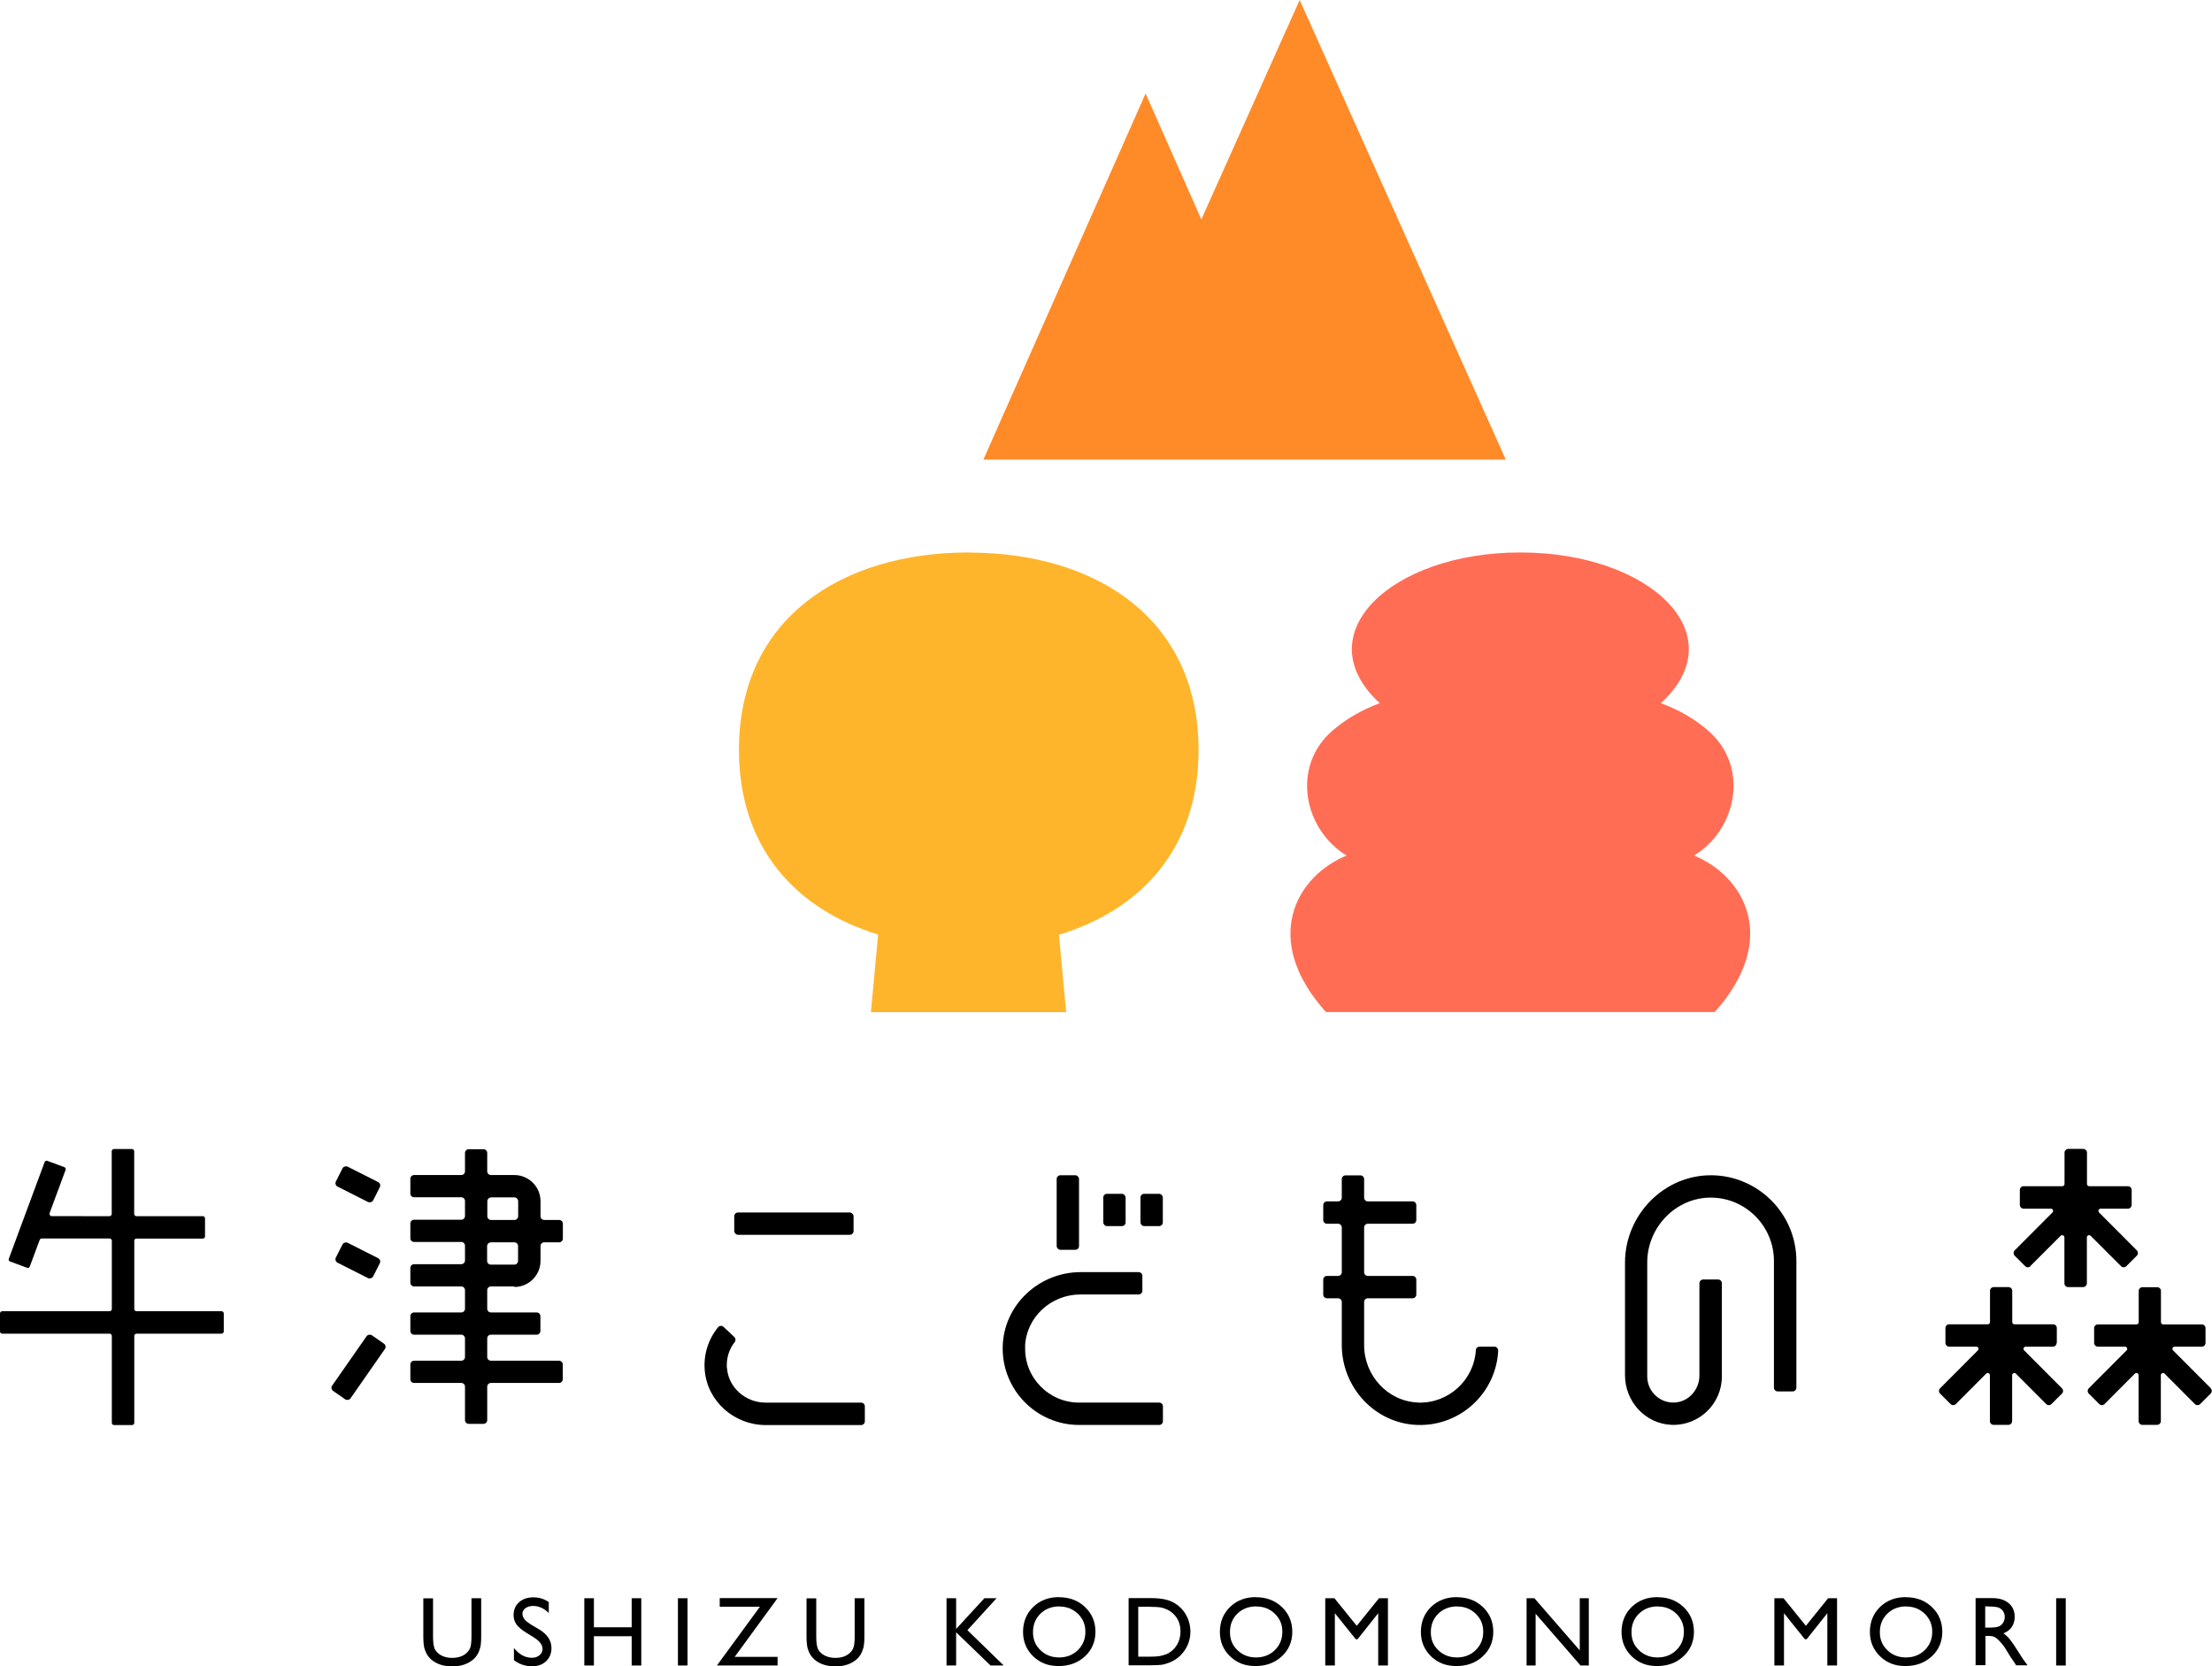 <?xml version="1.0" encoding="UTF-8"?><svg id="_レイヤー_2" xmlns="http://www.w3.org/2000/svg" viewBox="0 0 197.99 149.14"><defs><style>.cls-1{fill:#ffb52b;}.cls-2{fill:#ff8a28;}.cls-3{fill:#ff6d55;}</style></defs><g id="_デザイン"><g><g><path class="cls-1" d="M86.71,49.45c-11.36,0-20.57,5.89-20.57,17.67,0,8.79,5.13,14.3,12.46,16.53l-.65,6.95h17.48l-.65-6.93c7.35-2.22,12.5-7.74,12.5-16.54,0-11.78-9.21-17.67-20.57-17.67Z"/><path class="cls-3" d="M151.63,76.58c3.84-2.33,4.99-7.98,1.24-11.2-1.2-1.04-2.58-1.83-4.21-2.44,6.71-6.13-.95-13.49-12.58-13.49s-19.28,7.36-12.58,13.49c-1.63,.61-3.01,1.41-4.21,2.44-3.75,3.22-2.6,8.87,1.24,11.2-4.52,1.86-7.69,7.5-1.85,14.01h34.8c5.84-6.52,2.67-12.15-1.85-14.01Z"/></g><polygon class="cls-2" points="134.78 41.14 116.33 0 107.53 19.64 102.54 8.37 88.02 41.14 134.78 41.14"/><path d="M65.06,122.45c-.06-.85,.19-1.67,.7-2.32,.11-.14,.09-.33-.03-.45l-.97-.91c-.14-.13-.37-.12-.49,.04-.88,1.08-1.31,2.45-1.19,3.86,.24,2.79,2.66,4.89,5.46,4.89h8.53c.19,0,.34-.15,.34-.34v-1.33c0-.19-.15-.34-.34-.34h-8.55c-1.77,0-3.32-1.33-3.45-3.1Z"/><rect x="65.72" y="108.53" width="10.68" height="2" rx=".34" ry=".34"/><path d="M126.92,125.54c-2.71-.1-4.82-2.42-4.82-5.13v-3.87c0-.18,.15-.33,.33-.33h4.01c.18,0,.33-.15,.33-.33v-1.34c0-.18-.15-.33-.33-.33h-4.01c-.18,0-.33-.15-.33-.33v-4.01c0-.18,.15-.33,.33-.33h4.01c.18,0,.33-.15,.33-.33v-1.34c0-.18-.15-.33-.33-.33h-4.01c-.18,0-.33-.15-.33-.33v-1.67c0-.18-.15-.33-.33-.33h-1.34c-.18,0-.33,.15-.33,.33v1.67c0,.18-.15,.33-.33,.33h-1c-.18,0-.33,.15-.33,.33v1.34c0,.18,.15,.33,.33,.33h1c.18,0,.33,.15,.33,.33v4.01c0,.18-.15,.33-.33,.33h-1c-.18,0-.33,.15-.33,.33v1.34c0,.18,.15,.33,.33,.33h1c.18,0,.33,.15,.33,.33v3.85c0,3.82,2.99,7.05,6.8,7.16,3.84,.11,7.01-2.88,7.2-6.65,0-.19-.14-.36-.33-.36h-1.34c-.17,0-.32,.13-.33,.31-.16,2.68-2.44,4.79-5.18,4.7Z"/><rect x="94.58" y="105.2" width="2" height="6.67" rx=".33" ry=".33"/><path d="M91.75,120.52c.1-2.62,2.33-4.65,4.95-4.65h5.22c.18,0,.33-.15,.33-.33v-1.34c0-.18-.15-.33-.33-.33h-5.19c-3.72,0-6.87,2.91-6.98,6.63-.11,3.87,3,7.05,6.84,7.05h7.17c.18,0,.33-.15,.33-.33v-1.34c0-.18-.15-.33-.33-.33h-7.17c-2.73,0-4.94-2.27-4.83-5.02Z"/><rect x="102.08" y="106.86" width="2" height="2.89" rx=".33" ry=".33"/><rect x="98.75" y="106.86" width="2" height="2.89" rx=".33" ry=".33"/><path d="M153.26,105.2c-4.29-.07-7.81,3.53-7.81,7.82v10.08c0,2.35,1.82,4.35,4.17,4.44,2.47,.09,4.5-1.89,4.5-4.33v-8.34c0-.19-.15-.34-.34-.34h-1.33c-.19,0-.34,.15-.34,.34v8.26c0,1.24-.94,2.33-2.18,2.41-1.36,.09-2.49-.99-2.49-2.33v-10.21c0-3.17,2.6-5.85,5.77-5.8,3.08,.05,5.57,2.58,5.57,5.67v11.34c0,.19,.15,.34,.34,.34h1.33c.19,0,.34-.15,.34-.34v-11.34c0-4.19-3.37-7.6-7.54-7.67Z"/><g><path d="M184.1,120.21v-1.34c0-.18-.15-.33-.33-.33h-3.46c-.11,0-.2-.09-.2-.2v-2.8c0-.18-.15-.33-.33-.33h-1.33c-.18,0-.33,.15-.33,.33v2.8c0,.11-.09,.2-.2,.2h-3.46c-.18,0-.33,.15-.33,.33v1.34c0,.18,.15,.33,.33,.33h2.43c.18,0,.27,.22,.14,.34l-3.38,3.39c-.13,.13-.13,.34,0,.47l.94,.94c.13,.13,.34,.13,.47,0l2.71-2.72c.13-.13,.34-.04,.34,.14v4.11c0,.18,.15,.33,.33,.33h1.33c.18,0,.33-.15,.33-.33v-4.11c0-.18,.22-.27,.34-.14l2.71,2.72c.13,.13,.34,.13,.47,0l.94-.94c.13-.13,.13-.34,0-.47l-3.38-3.39c-.13-.13-.04-.34,.14-.34h2.43c.18,0,.33-.15,.33-.33Z"/><path d="M197.89,124.27l-3.38-3.39c-.13-.13-.04-.34,.14-.34h2.43c.18,0,.33-.15,.33-.33v-1.33c0-.18-.15-.33-.33-.33h-3.46c-.11,0-.2-.09-.2-.2v-2.8c0-.18-.15-.33-.33-.33h-1.33c-.18,0-.33,.15-.33,.33v2.8c0,.11-.09,.2-.2,.2h-3.46c-.18,0-.33,.15-.33,.33v1.33c0,.18,.15,.33,.33,.33h2.43c.18,0,.27,.21,.14,.34l-3.38,3.39c-.13,.13-.13,.34,0,.47l.94,.94c.13,.13,.34,.13,.47,0l2.71-2.72c.13-.13,.34-.04,.34,.14v4.11c0,.18,.15,.33,.33,.33h1.33c.18,0,.33-.15,.33-.33v-4.11c0-.18,.21-.27,.34-.14l2.71,2.72c.13,.13,.34,.13,.47,0l.94-.94c.13-.13,.13-.34,0-.47Z"/><path d="M181.72,113.34l2.72-2.72c.12-.12,.34-.04,.34,.14v4.11c0,.19,.15,.34,.34,.34h1.33c.19,0,.34-.15,.34-.34v-4.11c0-.18,.21-.26,.34-.14l2.72,2.72c.13,.13,.34,.13,.47,0l.94-.94c.13-.13,.13-.34,0-.48l-3.38-3.39c-.12-.12-.04-.34,.14-.34h2.44c.19,0,.34-.15,.34-.34v-1.33c0-.19-.15-.34-.34-.34h-3.46c-.11,0-.2-.09-.2-.2v-2.8c0-.19-.15-.34-.34-.34h-1.33c-.19,0-.34,.15-.34,.34v2.8c0,.11-.09,.2-.2,.2h-3.46c-.19,0-.34,.15-.34,.34v1.33c0,.19,.15,.34,.34,.34h2.44c.18,0,.26,.21,.14,.34l-3.38,3.39c-.13,.13-.13,.34,0,.48l.94,.94c.13,.13,.34,.13,.47,0Z"/></g><g><path d="M46.04,115.2c1.29,0,2.34-1.05,2.34-2.34v-1.33c0-.18,.15-.33,.33-.33h1.34c.18,0,.33-.15,.33-.33v-1.34c0-.18-.15-.33-.33-.33h-1.34c-.18,0-.33-.15-.33-.33v-1.35c0-1.29-1.05-2.34-2.34-2.34h-2.1c-.18,0-.33-.15-.33-.33v-1.65c0-.18-.15-.33-.33-.33h-1.33c-.18,0-.33,.15-.33,.33v1.65c0,.18-.15,.33-.33,.33h-4.23c-.18,0-.33,.15-.33,.33v1.33c0,.18,.15,.33,.33,.33h4.23c.18,0,.33,.15,.33,.33v1.35c0,.18-.15,.33-.33,.33h-4.23c-.18,0-.33,.15-.33,.33v1.33c0,.18,.15,.33,.33,.33h4.23c.18,0,.33,.15,.33,.33v1.33c0,.18-.15,.33-.33,.33h-4.23c-.18,0-.33,.15-.33,.33v1.33c0,.18,.15,.33,.33,.33h4.23c.18,0,.33,.15,.33,.33v1.67c0,.18-.15,.33-.33,.33h-4.23c-.18,0-.33,.15-.33,.33v1.33c0,.18,.15,.33,.33,.33h4.23c.18,0,.33,.15,.33,.33v1.67c0,.18-.15,.33-.33,.33h-4.23c-.18,0-.33,.15-.33,.33v1.33c0,.18,.15,.33,.33,.33h4.23c.18,0,.33,.15,.33,.33v3c0,.18,.15,.33,.33,.33h1.33c.18,0,.33-.15,.33-.33v-3c0-.18,.15-.33,.33-.33h6.1c.18,0,.33-.15,.33-.33v-1.33c0-.18-.15-.33-.33-.33h-6.1c-.18,0-.33-.15-.33-.33v-1.67c0-.18,.15-.33,.33-.33h4.1c.18,0,.33-.15,.33-.33v-1.33c0-.18-.15-.33-.33-.33h-4.1c-.18,0-.33-.15-.33-.33v-1.67c0-.18,.15-.33,.33-.33h2.1Zm-2.1-8.02h2.1c.18,0,.34,.15,.34,.34v1.35c0,.18-.15,.33-.33,.33h-2.1c-.18,0-.33-.15-.33-.33v-1.35c0-.18,.15-.33,.33-.33Zm0,4.02h2.1c.18,0,.33,.15,.33,.33v1.33c0,.19-.15,.34-.34,.34h-2.1c-.18,0-.33-.15-.33-.33v-1.33c0-.18,.15-.33,.33-.33Z"/><rect x="31.03" y="104.15" width="2" height="3.74" rx=".34" ry=".34" transform="translate(-77.04 86.78) rotate(-63.19)"/><rect x="31.03" y="110.96" width="2" height="3.74" rx=".34" ry=".34" transform="translate(-83.12 90.52) rotate(-63.19)"/><rect x="29.06" y="121.39" width="6.07" height="2" rx=".34" ry=".34" transform="translate(-86.68 78.77) rotate(-55.14)"/><path d="M12.21,110.87h5.94c.11,0,.2-.09,.2-.2v-1.61c0-.11-.09-.2-.2-.2h-5.94c-.11,0-.2-.09-.2-.2v-5.61c0-.11-.09-.2-.2-.2h-1.61c-.11,0-.2,.09-.2,.2v5.61c0,.11-.09,.2-.2,.2H4.63c-.14,0-.23-.14-.19-.27l1.43-3.87c.04-.1-.01-.22-.12-.25l-1.51-.56c-.1-.04-.22,.01-.25,.12l-3.2,8.64c-.04,.1,.01,.22,.12,.25l1.51,.56c.1,.04,.22-.01,.25-.12l.88-2.37c.03-.08,.1-.13,.19-.13h6.07c.11,0,.2,.09,.2,.2v6.11c0,.11-.09,.2-.2,.2H.2c-.11,0-.2,.09-.2,.2v1.61c0,.11,.09,.2,.2,.2H9.81c.11,0,.2,.09,.2,.2v7.78c0,.11,.09,.2,.2,.2h1.61c.11,0,.2-.09,.2-.2v-7.78c0-.11,.09-.2,.2-.2h7.61c.11,0,.2-.09,.2-.2v-1.61c0-.11-.09-.2-.2-.2h-7.61c-.11,0-.2-.09-.2-.2v-6.11c0-.11,.09-.2,.2-.2Z"/></g><path d="M42.2,143.06h.87v3.42c0,.46-.03,.81-.1,1.05-.07,.24-.15,.43-.25,.59-.1,.16-.22,.3-.36,.42-.48,.41-1.1,.62-1.87,.62s-1.41-.2-1.89-.61c-.14-.13-.26-.27-.36-.42-.1-.16-.18-.35-.25-.58-.06-.23-.1-.58-.1-1.07v-3.41h.87v3.42c0,.57,.06,.96,.19,1.18,.13,.22,.33,.4,.59,.53s.58,.2,.93,.2c.51,0,.93-.13,1.25-.4,.17-.14,.29-.31,.37-.51,.07-.2,.11-.53,.11-1v-3.42Z"/><path d="M47.76,146.55l-.65-.4c-.41-.25-.7-.5-.88-.74-.17-.24-.26-.52-.26-.84,0-.47,.16-.86,.49-1.15,.33-.3,.76-.44,1.28-.44s.96,.14,1.38,.42v.98c-.43-.42-.9-.63-1.4-.63-.28,0-.51,.07-.69,.2-.18,.13-.27,.3-.27,.5,0,.18,.07,.35,.2,.51,.13,.16,.35,.32,.64,.5l.66,.39c.73,.44,1.1,1,1.1,1.67,0,.48-.16,.87-.48,1.18-.32,.3-.74,.45-1.26,.45-.59,0-1.14-.18-1.62-.55v-1.09c.47,.59,1,.88,1.62,.88,.27,0,.49-.08,.67-.23,.18-.15,.27-.34,.27-.56,0-.37-.26-.71-.79-1.04Z"/><path d="M56.54,143.06h.86v6.02h-.86v-2.62h-3.38v2.62h-.86v-6.02h.86v2.6h3.38v-2.6Z"/><path d="M60.68,143.06h.86v6.02h-.86v-6.02Z"/><path d="M64.42,143.05h5.18l-3.84,5.26h3.84v.77h-5.43l3.85-5.26h-3.6v-.77Z"/><path d="M76.5,143.06h.87v3.42c0,.46-.03,.81-.1,1.05-.07,.24-.15,.43-.25,.59-.1,.16-.22,.3-.36,.42-.48,.41-1.1,.62-1.87,.62s-1.41-.2-1.89-.61c-.14-.13-.26-.27-.36-.42-.1-.16-.18-.35-.25-.58-.06-.23-.1-.58-.1-1.07v-3.41h.87v3.42c0,.57,.06,.96,.19,1.18,.13,.22,.33,.4,.59,.53s.58,.2,.93,.2c.51,0,.93-.13,1.25-.4,.17-.14,.29-.31,.37-.51,.07-.2,.11-.53,.11-1v-3.42Z"/><path d="M88.12,143.06h1.08l-2.61,2.86,3.25,3.16h-1.18l-3.08-2.97v2.97h-.86v-6.02h.86v2.75l2.53-2.75Z"/><path d="M94.8,142.97c.93,0,1.7,.29,2.32,.88,.62,.59,.93,1.33,.93,2.21s-.31,1.62-.94,2.2c-.62,.58-1.41,.87-2.36,.87s-1.66-.29-2.27-.87c-.6-.58-.91-1.31-.91-2.19s.3-1.64,.91-2.23c.61-.59,1.38-.88,2.31-.88Zm.03,.82c-.69,0-1.25,.22-1.7,.65-.44,.43-.67,.98-.67,1.65s.22,1.19,.67,1.62c.44,.43,1,.65,1.67,.65s1.23-.22,1.68-.66c.45-.44,.67-.99,.67-1.64s-.22-1.17-.67-1.61c-.45-.43-1-.65-1.65-.65Z"/><path d="M101.02,149.06v-6.01h2.03c.82,0,1.47,.12,1.94,.37,.48,.25,.86,.61,1.14,1.08,.28,.48,.42,1,.42,1.56,0,.4-.08,.79-.23,1.15-.16,.37-.38,.69-.66,.97-.29,.29-.63,.5-1.02,.65-.23,.09-.44,.15-.62,.18s-.55,.05-1.09,.05h-1.9Zm1.94-5.24h-1.08v4.47h1.1c.43,0,.76-.03,1-.09,.24-.06,.44-.13,.6-.22,.16-.09,.31-.2,.44-.33,.43-.43,.64-.97,.64-1.63s-.22-1.17-.65-1.58c-.16-.15-.35-.28-.55-.37-.21-.1-.41-.16-.59-.19-.19-.03-.49-.05-.9-.05Z"/><path d="M112.42,142.97c.93,0,1.7,.29,2.32,.88,.62,.59,.93,1.33,.93,2.21s-.31,1.62-.94,2.2c-.62,.58-1.41,.87-2.36,.87s-1.66-.29-2.27-.87-.91-1.31-.91-2.19,.3-1.64,.91-2.23c.61-.59,1.38-.88,2.31-.88Zm.03,.82c-.69,0-1.25,.22-1.7,.65-.44,.43-.66,.98-.66,1.65s.22,1.19,.67,1.62c.44,.43,1,.65,1.67,.65s1.23-.22,1.68-.66c.45-.44,.67-.99,.67-1.64s-.22-1.17-.67-1.61-1-.65-1.65-.65Z"/><path d="M123.43,143.06h.8v6.02h-.87v-4.68l-1.85,2.33h-.16l-1.87-2.33v4.68h-.86v-6.02h.82l2,2.47,1.99-2.47Z"/><path d="M130.41,142.97c.93,0,1.7,.29,2.32,.88,.62,.59,.93,1.33,.93,2.21s-.31,1.62-.94,2.2c-.62,.58-1.41,.87-2.36,.87s-1.66-.29-2.27-.87c-.6-.58-.91-1.31-.91-2.19s.3-1.64,.91-2.23c.61-.59,1.38-.88,2.31-.88Zm.03,.82c-.69,0-1.25,.22-1.7,.65-.44,.43-.67,.98-.67,1.65s.22,1.19,.67,1.62c.44,.43,1,.65,1.67,.65s1.23-.22,1.68-.66c.45-.44,.67-.99,.67-1.64s-.22-1.17-.67-1.61c-.45-.43-1-.65-1.65-.65Z"/><path d="M141.39,143.06h.82v6.02h-.74l-4.02-4.63v4.63h-.81v-6.02h.7l4.06,4.67v-4.67Z"/><path d="M148.37,142.97c.93,0,1.7,.29,2.32,.88,.62,.59,.93,1.33,.93,2.21s-.31,1.62-.94,2.2c-.62,.58-1.41,.87-2.36,.87s-1.66-.29-2.27-.87c-.6-.58-.91-1.31-.91-2.19s.3-1.64,.91-2.23c.61-.59,1.38-.88,2.31-.88Zm.03,.82c-.69,0-1.25,.22-1.7,.65-.44,.43-.67,.98-.67,1.65s.22,1.19,.67,1.62c.44,.43,1,.65,1.67,.65s1.23-.22,1.68-.66c.45-.44,.67-.99,.67-1.64s-.23-1.17-.67-1.61c-.45-.43-1-.65-1.65-.65Z"/><path d="M163.62,143.06h.81v6.02h-.87v-4.68l-1.85,2.33h-.16l-1.87-2.33v4.68h-.86v-6.02h.82l2,2.47,1.99-2.47Z"/><path d="M170.6,142.97c.93,0,1.7,.29,2.32,.88,.62,.59,.93,1.33,.93,2.21s-.31,1.62-.94,2.2-1.41,.87-2.36,.87-1.66-.29-2.27-.87c-.6-.58-.91-1.31-.91-2.19s.3-1.64,.91-2.23c.61-.59,1.38-.88,2.31-.88Zm.03,.82c-.69,0-1.25,.22-1.7,.65-.44,.43-.67,.98-.67,1.65s.22,1.19,.67,1.62c.44,.43,1,.65,1.67,.65s1.23-.22,1.68-.66c.45-.44,.67-.99,.67-1.64s-.23-1.17-.67-1.61c-.45-.43-1-.65-1.65-.65Z"/><path d="M176.83,149.07v-6.02h1.51c.61,0,1.09,.15,1.45,.45,.36,.3,.54,.71,.54,1.22,0,.35-.09,.65-.26,.91s-.43,.45-.75,.57c.19,.13,.38,.3,.56,.52,.18,.22,.44,.6,.78,1.14,.21,.34,.38,.6,.5,.77l.32,.43h-1.02l-.26-.4s-.03-.04-.05-.07l-.17-.24-.27-.44-.29-.47c-.18-.25-.34-.44-.49-.59-.15-.15-.28-.25-.4-.32-.12-.06-.32-.1-.6-.1h-.22v2.62h-.86Zm1.12-5.28h-.26v1.9h.33c.44,0,.74-.04,.9-.11s.29-.19,.38-.34c.09-.15,.14-.32,.14-.51s-.05-.36-.15-.51c-.1-.15-.24-.26-.42-.33-.18-.06-.48-.09-.91-.09Z"/><path d="M184.04,143.06h.86v6.02h-.86v-6.02Z"/></g></g></svg>